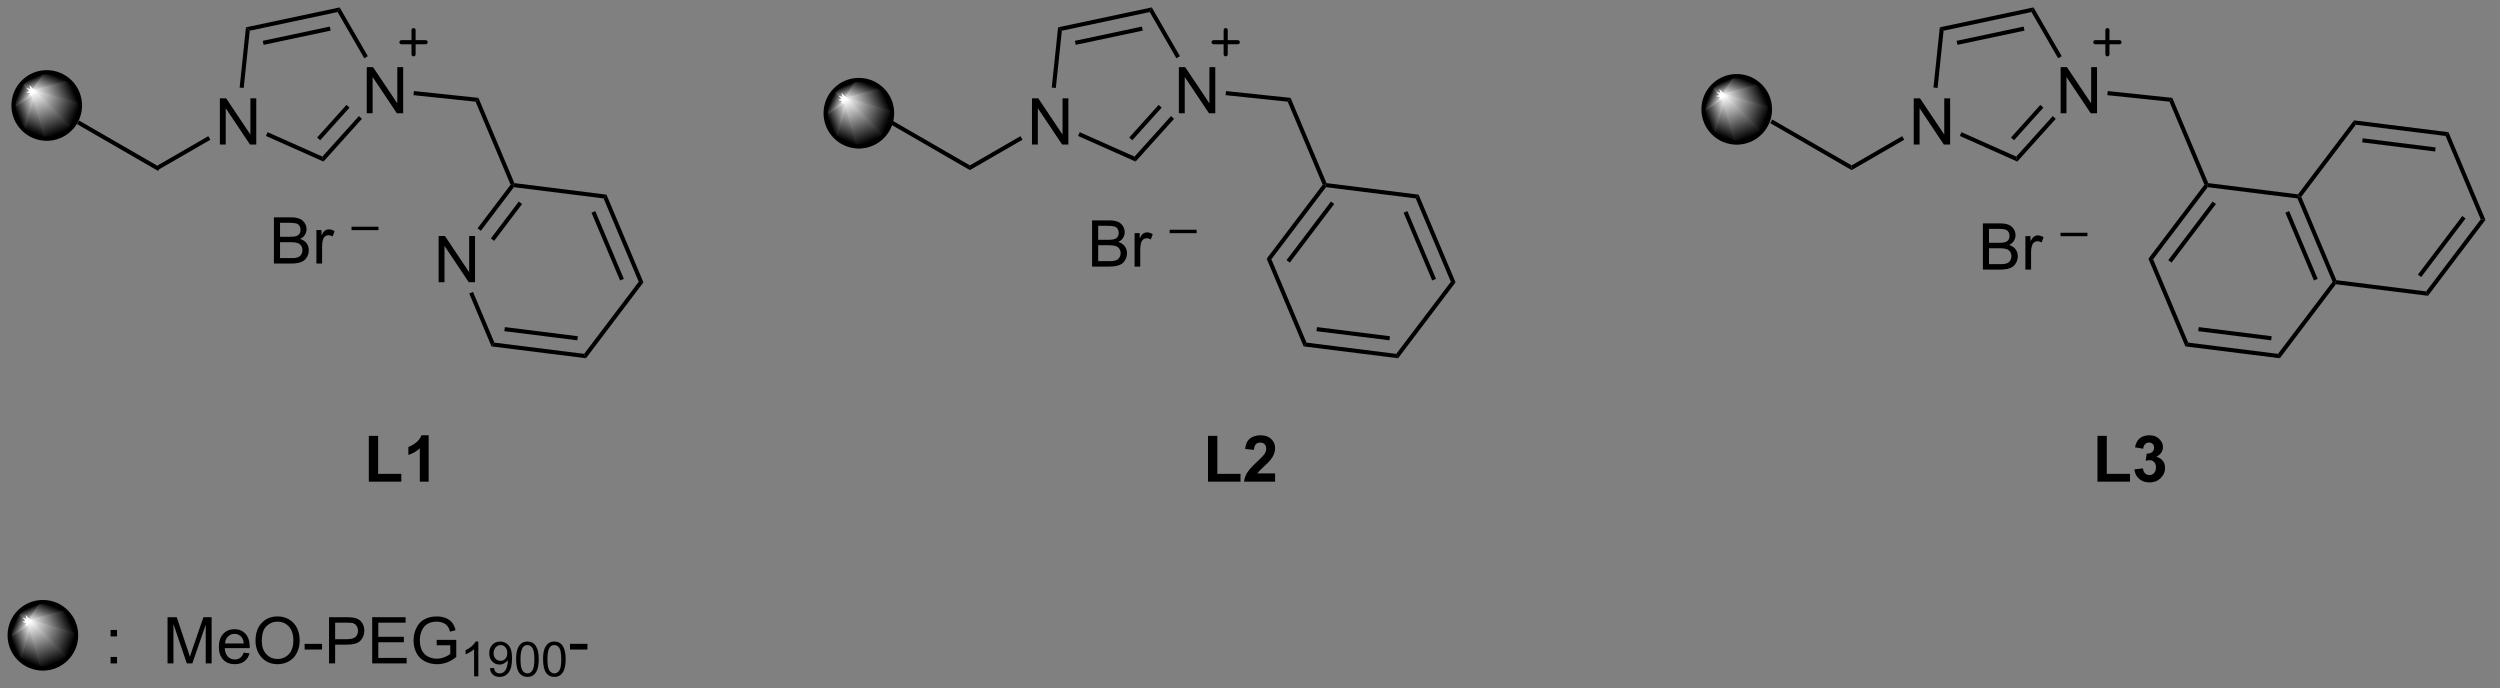 <?xml version="1.0" encoding="UTF-8"?>
<!DOCTYPE svg PUBLIC '-//W3C//DTD SVG 1.0//EN'
          'http://www.w3.org/TR/2001/REC-SVG-20010904/DTD/svg10.dtd'>
<svg stroke-dasharray="none" shape-rendering="auto" xmlns="http://www.w3.org/2000/svg" font-family="'Dialog'" text-rendering="auto" width="425" fill-opacity="1" color-interpolation="auto" color-rendering="auto" preserveAspectRatio="xMidYMid meet" font-size="12px" viewBox="0 0 425 117" fill="black" xmlns:xlink="http://www.w3.org/1999/xlink" stroke="black" image-rendering="auto" stroke-miterlimit="10" stroke-linecap="square" stroke-linejoin="miter" font-style="normal" stroke-width="1" height="117" stroke-dashoffset="0" font-weight="normal" stroke-opacity="1"
><rect x="0" y="0" width="425" height="117" fill="#808080" stroke="none"/><!--Generated by the Batik Graphics2D SVG Generator--><defs id="genericDefs"
  /><g
  ><defs id="defs1"
    ><linearGradient x1="110.368" x2="108.568" gradientUnits="userSpaceOnUse" y1="171.531" y2="175.877" id="gradient1" color-interpolation="sRGB" spreadMethod="pad"
      ><stop stop-color="white" offset="0%"
        /><stop stop-color="black" offset="100%"
      /></linearGradient
      ><linearGradient x1="110.368" x2="108.568" gradientUnits="userSpaceOnUse" y1="171.531" y2="175.877" id="gradient2" color-interpolation="sRGB" spreadMethod="pad"
      ><stop stop-color="white" offset="0%"
        /><stop stop-color="black" offset="100%"
      /></linearGradient
      ><linearGradient x1="110.368" x2="107.672" gradientUnits="userSpaceOnUse" y1="171.531" y2="172.648" id="gradient3" color-interpolation="sRGB" spreadMethod="pad"
      ><stop stop-color="white" offset="0%"
        /><stop stop-color="black" offset="100%"
      /></linearGradient
      ><linearGradient x1="110.368" x2="107.672" gradientUnits="userSpaceOnUse" y1="171.531" y2="172.648" id="gradient4" color-interpolation="sRGB" spreadMethod="pad"
      ><stop stop-color="white" offset="0%"
        /><stop stop-color="black" offset="100%"
      /></linearGradient
      ><linearGradient x1="110.368" x2="108.839" gradientUnits="userSpaceOnUse" y1="171.531" y2="170.898" id="gradient5" color-interpolation="sRGB" spreadMethod="pad"
      ><stop stop-color="white" offset="0%"
        /><stop stop-color="black" offset="100%"
      /></linearGradient
      ><linearGradient x1="110.368" x2="108.839" gradientUnits="userSpaceOnUse" y1="171.531" y2="170.898" id="gradient6" color-interpolation="sRGB" spreadMethod="pad"
      ><stop stop-color="white" offset="0%"
        /><stop stop-color="black" offset="100%"
      /></linearGradient
      ><linearGradient x1="110.368" x2="109.735" gradientUnits="userSpaceOnUse" y1="171.531" y2="170.002" id="gradient7" color-interpolation="sRGB" spreadMethod="pad"
      ><stop stop-color="white" offset="0%"
        /><stop stop-color="black" offset="100%"
      /></linearGradient
      ><linearGradient x1="110.368" x2="109.735" gradientUnits="userSpaceOnUse" y1="171.531" y2="170.002" id="gradient8" color-interpolation="sRGB" spreadMethod="pad"
      ><stop stop-color="white" offset="0%"
        /><stop stop-color="black" offset="100%"
      /></linearGradient
      ><linearGradient x1="110.368" x2="111.485" gradientUnits="userSpaceOnUse" y1="171.531" y2="168.835" id="gradient9" color-interpolation="sRGB" spreadMethod="pad"
      ><stop stop-color="white" offset="0%"
        /><stop stop-color="black" offset="100%"
      /></linearGradient
      ><linearGradient x1="110.368" x2="111.485" gradientUnits="userSpaceOnUse" y1="171.531" y2="168.835" id="gradient10" color-interpolation="sRGB" spreadMethod="pad"
      ><stop stop-color="white" offset="0%"
        /><stop stop-color="black" offset="100%"
      /></linearGradient
      ><linearGradient x1="110.368" x2="114.714" gradientUnits="userSpaceOnUse" y1="171.531" y2="169.731" id="gradient11" color-interpolation="sRGB" spreadMethod="pad"
      ><stop stop-color="white" offset="0%"
        /><stop stop-color="black" offset="100%"
      /></linearGradient
      ><linearGradient x1="110.368" x2="114.714" gradientUnits="userSpaceOnUse" y1="171.531" y2="169.731" id="gradient12" color-interpolation="sRGB" spreadMethod="pad"
      ><stop stop-color="white" offset="0%"
        /><stop stop-color="black" offset="100%"
      /></linearGradient
      ><linearGradient x1="110.368" x2="115.881" gradientUnits="userSpaceOnUse" y1="171.531" y2="173.815" id="gradient13" color-interpolation="sRGB" spreadMethod="pad"
      ><stop stop-color="white" offset="0%"
        /><stop stop-color="black" offset="100%"
      /></linearGradient
      ><linearGradient x1="110.368" x2="115.881" gradientUnits="userSpaceOnUse" y1="171.531" y2="173.815" id="gradient14" color-interpolation="sRGB" spreadMethod="pad"
      ><stop stop-color="white" offset="0%"
        /><stop stop-color="black" offset="100%"
      /></linearGradient
      ><linearGradient x1="110.368" x2="112.652" gradientUnits="userSpaceOnUse" y1="171.531" y2="177.044" id="gradient15" color-interpolation="sRGB" spreadMethod="pad"
      ><stop stop-color="white" offset="0%"
        /><stop stop-color="black" offset="100%"
      /></linearGradient
      ><linearGradient x1="110.368" x2="112.652" gradientUnits="userSpaceOnUse" y1="171.531" y2="177.044" id="gradient16" color-interpolation="sRGB" spreadMethod="pad"
      ><stop stop-color="white" offset="0%"
        /><stop stop-color="black" offset="100%"
      /></linearGradient
      ><linearGradient x1="211.069" x2="209.269" gradientUnits="userSpaceOnUse" y1="172.49" y2="176.836" id="gradient17" color-interpolation="sRGB" spreadMethod="pad"
      ><stop stop-color="white" offset="0%"
        /><stop stop-color="black" offset="100%"
      /></linearGradient
      ><linearGradient x1="211.069" x2="209.269" gradientUnits="userSpaceOnUse" y1="172.49" y2="176.836" id="gradient18" color-interpolation="sRGB" spreadMethod="pad"
      ><stop stop-color="white" offset="0%"
        /><stop stop-color="black" offset="100%"
      /></linearGradient
      ><linearGradient x1="211.069" x2="208.373" gradientUnits="userSpaceOnUse" y1="172.49" y2="173.607" id="gradient19" color-interpolation="sRGB" spreadMethod="pad"
      ><stop stop-color="white" offset="0%"
        /><stop stop-color="black" offset="100%"
      /></linearGradient
      ><linearGradient x1="211.069" x2="208.373" gradientUnits="userSpaceOnUse" y1="172.49" y2="173.607" id="gradient20" color-interpolation="sRGB" spreadMethod="pad"
      ><stop stop-color="white" offset="0%"
        /><stop stop-color="black" offset="100%"
      /></linearGradient
      ><linearGradient x1="211.069" x2="209.54" gradientUnits="userSpaceOnUse" y1="172.49" y2="171.857" id="gradient21" color-interpolation="sRGB" spreadMethod="pad"
      ><stop stop-color="white" offset="0%"
        /><stop stop-color="black" offset="100%"
      /></linearGradient
      ><linearGradient x1="211.069" x2="209.54" gradientUnits="userSpaceOnUse" y1="172.49" y2="171.857" id="gradient22" color-interpolation="sRGB" spreadMethod="pad"
      ><stop stop-color="white" offset="0%"
        /><stop stop-color="black" offset="100%"
      /></linearGradient
      ><linearGradient x1="211.069" x2="210.436" gradientUnits="userSpaceOnUse" y1="172.49" y2="170.961" id="gradient23" color-interpolation="sRGB" spreadMethod="pad"
      ><stop stop-color="white" offset="0%"
        /><stop stop-color="black" offset="100%"
      /></linearGradient
      ><linearGradient x1="211.069" x2="210.436" gradientUnits="userSpaceOnUse" y1="172.49" y2="170.961" id="gradient24" color-interpolation="sRGB" spreadMethod="pad"
      ><stop stop-color="white" offset="0%"
        /><stop stop-color="black" offset="100%"
      /></linearGradient
      ><linearGradient x1="211.069" x2="212.186" gradientUnits="userSpaceOnUse" y1="172.49" y2="169.794" id="gradient25" color-interpolation="sRGB" spreadMethod="pad"
      ><stop stop-color="white" offset="0%"
        /><stop stop-color="black" offset="100%"
      /></linearGradient
      ><linearGradient x1="211.069" x2="212.186" gradientUnits="userSpaceOnUse" y1="172.49" y2="169.794" id="gradient26" color-interpolation="sRGB" spreadMethod="pad"
      ><stop stop-color="white" offset="0%"
        /><stop stop-color="black" offset="100%"
      /></linearGradient
      ><linearGradient x1="211.069" x2="215.415" gradientUnits="userSpaceOnUse" y1="172.49" y2="170.69" id="gradient27" color-interpolation="sRGB" spreadMethod="pad"
      ><stop stop-color="white" offset="0%"
        /><stop stop-color="black" offset="100%"
      /></linearGradient
      ><linearGradient x1="211.069" x2="215.415" gradientUnits="userSpaceOnUse" y1="172.49" y2="170.69" id="gradient28" color-interpolation="sRGB" spreadMethod="pad"
      ><stop stop-color="white" offset="0%"
        /><stop stop-color="black" offset="100%"
      /></linearGradient
      ><linearGradient x1="211.069" x2="216.582" gradientUnits="userSpaceOnUse" y1="172.49" y2="174.774" id="gradient29" color-interpolation="sRGB" spreadMethod="pad"
      ><stop stop-color="white" offset="0%"
        /><stop stop-color="black" offset="100%"
      /></linearGradient
      ><linearGradient x1="211.069" x2="216.582" gradientUnits="userSpaceOnUse" y1="172.49" y2="174.774" id="gradient30" color-interpolation="sRGB" spreadMethod="pad"
      ><stop stop-color="white" offset="0%"
        /><stop stop-color="black" offset="100%"
      /></linearGradient
      ><linearGradient x1="211.069" x2="213.353" gradientUnits="userSpaceOnUse" y1="172.49" y2="178.003" id="gradient31" color-interpolation="sRGB" spreadMethod="pad"
      ><stop stop-color="white" offset="0%"
        /><stop stop-color="black" offset="100%"
      /></linearGradient
      ><linearGradient x1="211.069" x2="213.353" gradientUnits="userSpaceOnUse" y1="172.49" y2="178.003" id="gradient32" color-interpolation="sRGB" spreadMethod="pad"
      ><stop stop-color="white" offset="0%"
        /><stop stop-color="black" offset="100%"
      /></linearGradient
      ><linearGradient x1="319.922" x2="318.122" gradientUnits="userSpaceOnUse" y1="172.011" y2="176.357" id="gradient33" color-interpolation="sRGB" spreadMethod="pad"
      ><stop stop-color="white" offset="0%"
        /><stop stop-color="black" offset="100%"
      /></linearGradient
      ><linearGradient x1="319.922" x2="318.122" gradientUnits="userSpaceOnUse" y1="172.011" y2="176.357" id="gradient34" color-interpolation="sRGB" spreadMethod="pad"
      ><stop stop-color="white" offset="0%"
        /><stop stop-color="black" offset="100%"
      /></linearGradient
      ><linearGradient x1="319.922" x2="317.226" gradientUnits="userSpaceOnUse" y1="172.011" y2="173.128" id="gradient35" color-interpolation="sRGB" spreadMethod="pad"
      ><stop stop-color="white" offset="0%"
        /><stop stop-color="black" offset="100%"
      /></linearGradient
      ><linearGradient x1="319.922" x2="317.226" gradientUnits="userSpaceOnUse" y1="172.011" y2="173.128" id="gradient36" color-interpolation="sRGB" spreadMethod="pad"
      ><stop stop-color="white" offset="0%"
        /><stop stop-color="black" offset="100%"
      /></linearGradient
      ><linearGradient x1="319.922" x2="318.393" gradientUnits="userSpaceOnUse" y1="172.011" y2="171.377" id="gradient37" color-interpolation="sRGB" spreadMethod="pad"
      ><stop stop-color="white" offset="0%"
        /><stop stop-color="black" offset="100%"
      /></linearGradient
      ><linearGradient x1="319.922" x2="318.393" gradientUnits="userSpaceOnUse" y1="172.011" y2="171.377" id="gradient38" color-interpolation="sRGB" spreadMethod="pad"
      ><stop stop-color="white" offset="0%"
        /><stop stop-color="black" offset="100%"
      /></linearGradient
      ><linearGradient x1="319.922" x2="319.289" gradientUnits="userSpaceOnUse" y1="172.011" y2="170.482" id="gradient39" color-interpolation="sRGB" spreadMethod="pad"
      ><stop stop-color="white" offset="0%"
        /><stop stop-color="black" offset="100%"
      /></linearGradient
      ><linearGradient x1="319.922" x2="319.289" gradientUnits="userSpaceOnUse" y1="172.011" y2="170.482" id="gradient40" color-interpolation="sRGB" spreadMethod="pad"
      ><stop stop-color="white" offset="0%"
        /><stop stop-color="black" offset="100%"
      /></linearGradient
      ><linearGradient x1="319.922" x2="321.039" gradientUnits="userSpaceOnUse" y1="172.011" y2="169.315" id="gradient41" color-interpolation="sRGB" spreadMethod="pad"
      ><stop stop-color="white" offset="0%"
        /><stop stop-color="black" offset="100%"
      /></linearGradient
      ><linearGradient x1="319.922" x2="321.039" gradientUnits="userSpaceOnUse" y1="172.011" y2="169.315" id="gradient42" color-interpolation="sRGB" spreadMethod="pad"
      ><stop stop-color="white" offset="0%"
        /><stop stop-color="black" offset="100%"
      /></linearGradient
      ><linearGradient x1="319.922" x2="324.268" gradientUnits="userSpaceOnUse" y1="172.011" y2="170.211" id="gradient43" color-interpolation="sRGB" spreadMethod="pad"
      ><stop stop-color="white" offset="0%"
        /><stop stop-color="black" offset="100%"
      /></linearGradient
      ><linearGradient x1="319.922" x2="324.268" gradientUnits="userSpaceOnUse" y1="172.011" y2="170.211" id="gradient44" color-interpolation="sRGB" spreadMethod="pad"
      ><stop stop-color="white" offset="0%"
        /><stop stop-color="black" offset="100%"
      /></linearGradient
      ><linearGradient x1="319.922" x2="325.435" gradientUnits="userSpaceOnUse" y1="172.011" y2="174.294" id="gradient45" color-interpolation="sRGB" spreadMethod="pad"
      ><stop stop-color="white" offset="0%"
        /><stop stop-color="black" offset="100%"
      /></linearGradient
      ><linearGradient x1="319.922" x2="325.435" gradientUnits="userSpaceOnUse" y1="172.011" y2="174.294" id="gradient46" color-interpolation="sRGB" spreadMethod="pad"
      ><stop stop-color="white" offset="0%"
        /><stop stop-color="black" offset="100%"
      /></linearGradient
      ><linearGradient x1="319.922" x2="322.205" gradientUnits="userSpaceOnUse" y1="172.011" y2="177.523" id="gradient47" color-interpolation="sRGB" spreadMethod="pad"
      ><stop stop-color="white" offset="0%"
        /><stop stop-color="black" offset="100%"
      /></linearGradient
      ><linearGradient x1="319.922" x2="322.205" gradientUnits="userSpaceOnUse" y1="172.011" y2="177.523" id="gradient48" color-interpolation="sRGB" spreadMethod="pad"
      ><stop stop-color="white" offset="0%"
        /><stop stop-color="black" offset="100%"
      /></linearGradient
      ><linearGradient x1="109.889" x2="108.089" gradientUnits="userSpaceOnUse" y1="237.227" y2="241.572" id="gradient49" color-interpolation="sRGB" spreadMethod="pad"
      ><stop stop-color="white" offset="0%"
        /><stop stop-color="black" offset="100%"
      /></linearGradient
      ><linearGradient x1="109.889" x2="108.089" gradientUnits="userSpaceOnUse" y1="237.227" y2="241.572" id="gradient50" color-interpolation="sRGB" spreadMethod="pad"
      ><stop stop-color="white" offset="0%"
        /><stop stop-color="black" offset="100%"
      /></linearGradient
      ><linearGradient x1="109.889" x2="107.193" gradientUnits="userSpaceOnUse" y1="237.227" y2="238.343" id="gradient51" color-interpolation="sRGB" spreadMethod="pad"
      ><stop stop-color="white" offset="0%"
        /><stop stop-color="black" offset="100%"
      /></linearGradient
      ><linearGradient x1="109.889" x2="107.193" gradientUnits="userSpaceOnUse" y1="237.227" y2="238.343" id="gradient52" color-interpolation="sRGB" spreadMethod="pad"
      ><stop stop-color="white" offset="0%"
        /><stop stop-color="black" offset="100%"
      /></linearGradient
      ><linearGradient x1="109.889" x2="108.36" gradientUnits="userSpaceOnUse" y1="237.227" y2="236.593" id="gradient53" color-interpolation="sRGB" spreadMethod="pad"
      ><stop stop-color="white" offset="0%"
        /><stop stop-color="black" offset="100%"
      /></linearGradient
      ><linearGradient x1="109.889" x2="108.36" gradientUnits="userSpaceOnUse" y1="237.227" y2="236.593" id="gradient54" color-interpolation="sRGB" spreadMethod="pad"
      ><stop stop-color="white" offset="0%"
        /><stop stop-color="black" offset="100%"
      /></linearGradient
      ><linearGradient x1="109.889" x2="109.255" gradientUnits="userSpaceOnUse" y1="237.227" y2="235.697" id="gradient55" color-interpolation="sRGB" spreadMethod="pad"
      ><stop stop-color="white" offset="0%"
        /><stop stop-color="black" offset="100%"
      /></linearGradient
      ><linearGradient x1="109.889" x2="109.255" gradientUnits="userSpaceOnUse" y1="237.227" y2="235.697" id="gradient56" color-interpolation="sRGB" spreadMethod="pad"
      ><stop stop-color="white" offset="0%"
        /><stop stop-color="black" offset="100%"
      /></linearGradient
      ><linearGradient x1="109.889" x2="111.006" gradientUnits="userSpaceOnUse" y1="237.227" y2="234.531" id="gradient57" color-interpolation="sRGB" spreadMethod="pad"
      ><stop stop-color="white" offset="0%"
        /><stop stop-color="black" offset="100%"
      /></linearGradient
      ><linearGradient x1="109.889" x2="111.006" gradientUnits="userSpaceOnUse" y1="237.227" y2="234.531" id="gradient58" color-interpolation="sRGB" spreadMethod="pad"
      ><stop stop-color="white" offset="0%"
        /><stop stop-color="black" offset="100%"
      /></linearGradient
      ><linearGradient x1="109.889" x2="114.235" gradientUnits="userSpaceOnUse" y1="237.227" y2="235.426" id="gradient59" color-interpolation="sRGB" spreadMethod="pad"
      ><stop stop-color="white" offset="0%"
        /><stop stop-color="black" offset="100%"
      /></linearGradient
      ><linearGradient x1="109.889" x2="114.235" gradientUnits="userSpaceOnUse" y1="237.227" y2="235.426" id="gradient60" color-interpolation="sRGB" spreadMethod="pad"
      ><stop stop-color="white" offset="0%"
        /><stop stop-color="black" offset="100%"
      /></linearGradient
      ><linearGradient x1="109.889" x2="115.401" gradientUnits="userSpaceOnUse" y1="237.227" y2="239.51" id="gradient61" color-interpolation="sRGB" spreadMethod="pad"
      ><stop stop-color="white" offset="0%"
        /><stop stop-color="black" offset="100%"
      /></linearGradient
      ><linearGradient x1="109.889" x2="115.401" gradientUnits="userSpaceOnUse" y1="237.227" y2="239.51" id="gradient62" color-interpolation="sRGB" spreadMethod="pad"
      ><stop stop-color="white" offset="0%"
        /><stop stop-color="black" offset="100%"
      /></linearGradient
      ><linearGradient x1="109.889" x2="112.172" gradientUnits="userSpaceOnUse" y1="237.227" y2="242.739" id="gradient63" color-interpolation="sRGB" spreadMethod="pad"
      ><stop stop-color="white" offset="0%"
        /><stop stop-color="black" offset="100%"
      /></linearGradient
      ><linearGradient x1="109.889" x2="112.172" gradientUnits="userSpaceOnUse" y1="237.227" y2="242.739" id="gradient64" color-interpolation="sRGB" spreadMethod="pad"
      ><stop stop-color="white" offset="0%"
        /><stop stop-color="black" offset="100%"
      /></linearGradient
      ><clipPath clipPathUnits="userSpaceOnUse" id="clipPath1"
      ><path d="M0.633 0.633 L318.671 0.633 L318.671 88.025 L0.633 88.025 L0.633 0.633 Z"
      /></clipPath
      ><clipPath clipPathUnits="userSpaceOnUse" id="clipPath2"
      ><path d="M106.186 160.048 L106.186 245.01 L415.382 245.01 L415.382 160.048 Z"
      /></clipPath
      ><clipPath clipPathUnits="userSpaceOnUse" id="clipPath3"
      ><path d="M112.018 169.056 C109.74 169.056 107.893 170.903 107.893 173.181 C107.893 175.459 109.74 177.306 112.018 177.306 C114.296 177.306 116.143 175.459 116.143 173.181 C116.143 170.903 114.296 169.056 112.018 169.056 Z"
      /></clipPath
      ><clipPath clipPathUnits="userSpaceOnUse" id="clipPath4"
      ><path d="M212.719 170.015 C210.441 170.015 208.594 171.862 208.594 174.14 C208.594 176.418 210.441 178.265 212.719 178.265 C214.997 178.265 216.844 176.418 216.844 174.14 C216.844 171.862 214.997 170.015 212.719 170.015 Z"
      /></clipPath
      ><clipPath clipPathUnits="userSpaceOnUse" id="clipPath5"
      ><path d="M321.572 169.536 C319.294 169.536 317.447 171.383 317.447 173.661 C317.447 175.939 319.294 177.786 321.572 177.786 C323.85 177.786 325.697 175.939 325.697 173.661 C325.697 171.383 323.85 169.536 321.572 169.536 Z"
      /></clipPath
      ><clipPath clipPathUnits="userSpaceOnUse" id="clipPath6"
      ><path d="M111.539 234.751 C109.261 234.751 107.414 236.598 107.414 238.877 C107.414 241.155 109.261 243.002 111.539 243.002 C113.817 243.002 115.664 241.155 115.664 238.877 C115.664 236.598 113.817 234.751 111.539 234.751 Z"
      /></clipPath
    ></defs
    ><g transform="scale(1.333,1.333) translate(-0.633,-0.633) matrix(1.029,0,0,1.029,-108.591,-163.992)"
    ><path d="M115.69 175.367 L115.945 174.925 L125.784 180.606 L125.784 181.195 Z" stroke="none" clip-path="url(#clipPath2)"
    /></g
    ><g transform="matrix(1.371,0,0,1.371,-145.631,-219.5)"
    ><path d="M133.486 178.021 L133.486 172.295 L134.264 172.295 L137.272 176.789 L137.272 172.295 L137.999 172.295 L137.999 178.021 L137.22 178.021 L134.212 173.521 L134.212 178.021 L133.486 178.021 Z" stroke="none" clip-path="url(#clipPath2)"
    /></g
    ><g transform="matrix(1.371,0,0,1.371,-145.631,-219.5)"
    ><path d="M125.784 181.195 L125.784 180.606 L132.054 176.986 L132.309 177.428 Z" stroke="none" clip-path="url(#clipPath2)"
    /></g
    ><g transform="matrix(1.371,0,0,1.371,-145.631,-219.5)"
    ><path d="M151.7 174.15 L151.7 168.423 L152.479 168.423 L155.487 172.918 L155.487 168.423 L156.213 168.423 L156.213 174.15 L155.434 174.15 L152.427 169.65 L152.427 174.15 L151.7 174.15 Z" stroke="none" clip-path="url(#clipPath2)"
    /></g
    ><g transform="matrix(1.371,0,0,1.371,-145.631,-219.5)"
    ><path d="M139.201 176.962 L139.409 176.495 L146.199 179.519 L146.331 180.136 Z" stroke="none" clip-path="url(#clipPath2)"
    /></g
    ><g transform="matrix(1.371,0,0,1.371,-145.631,-219.5)"
    ><path d="M146.331 180.136 L146.199 179.519 L150.723 174.495 L151.102 174.837 ZM145.922 177.493 L149.562 173.45 L149.183 173.109 L145.543 177.152 Z" stroke="none" clip-path="url(#clipPath2)"
    /></g
    ><g transform="matrix(1.371,0,0,1.371,-145.631,-219.5)"
    ><path d="M151.833 167.071 L151.392 167.326 L148.083 161.596 L148.34 161.02 Z" stroke="none" clip-path="url(#clipPath2)"
    /></g
    ><g transform="matrix(1.371,0,0,1.371,-145.631,-219.5)"
    ><path d="M148.34 161.02 L148.083 161.596 L137.189 163.912 L136.72 163.49 ZM147.117 163.398 L138.804 165.164 L138.91 165.663 L147.223 163.897 Z" stroke="none" clip-path="url(#clipPath2)"
    /></g
    ><g transform="matrix(1.371,0,0,1.371,-145.631,-219.5)"
    ><path d="M136.72 163.49 L137.189 163.912 L136.442 171.01 L135.935 170.956 Z" stroke="none" clip-path="url(#clipPath2)"
    /></g
    ><g transform="matrix(1.371,0,0,1.371,-145.631,-219.5)"
    ><path d="M157.493 171.902 L157.546 171.394 L165.548 172.236 L165.195 172.711 Z" stroke="none" clip-path="url(#clipPath2)"
    /></g
    ><g transform="matrix(1.371,0,0,1.371,-145.631,-219.5)"
    ><path d="M165.195 172.711 L165.548 172.236 L170.004 182.807 L169.826 183.042 L169.534 183.005 Z" stroke="none" clip-path="url(#clipPath2)"
    /></g
    ><g stroke-width="0.51" transform="matrix(1.371,0,0,1.371,-145.631,-219.5)" stroke-linejoin="round" stroke-linecap="round"
    ><path fill="none" d="M156.002 165.336 L159.002 165.336 M157.502 163.836 L157.502 166.836" clip-path="url(#clipPath2)"
    /></g
    ><g transform="matrix(1.371,0,0,1.371,-145.631,-219.5)"
    ><path d="M140.187 192.781 L140.187 187.054 L142.335 187.054 Q142.991 187.054 143.387 187.229 Q143.786 187.401 144.01 187.763 Q144.234 188.125 144.234 188.518 Q144.234 188.885 144.033 189.211 Q143.835 189.534 143.434 189.734 Q143.952 189.885 144.231 190.252 Q144.512 190.62 144.512 191.12 Q144.512 191.523 144.34 191.87 Q144.171 192.213 143.921 192.401 Q143.671 192.588 143.293 192.685 Q142.918 192.781 142.372 192.781 L140.187 192.781 ZM140.945 189.461 L142.184 189.461 Q142.687 189.461 142.905 189.393 Q143.195 189.307 143.34 189.109 Q143.489 188.909 143.489 188.609 Q143.489 188.323 143.351 188.107 Q143.215 187.891 142.96 187.81 Q142.708 187.729 142.09 187.729 L140.945 187.729 L140.945 189.461 ZM140.945 192.104 L142.372 192.104 Q142.739 192.104 142.887 192.078 Q143.148 192.031 143.322 191.922 Q143.499 191.812 143.611 191.604 Q143.726 191.393 143.726 191.12 Q143.726 190.799 143.562 190.565 Q143.398 190.328 143.106 190.232 Q142.817 190.135 142.27 190.135 L140.945 190.135 L140.945 192.104 ZM145.458 192.781 L145.458 188.633 L146.09 188.633 L146.09 189.26 Q146.333 188.82 146.536 188.679 Q146.741 188.539 146.989 188.539 Q147.343 188.539 147.71 188.766 L147.468 189.417 Q147.21 189.266 146.952 189.266 Q146.723 189.266 146.538 189.404 Q146.356 189.542 146.278 189.789 Q146.161 190.164 146.161 190.609 L146.161 192.781 L145.458 192.781 Z" stroke="none" clip-path="url(#clipPath2)"
    /></g
    ><g transform="matrix(1.371,0,0,1.371,-145.631,-219.5)"
    ><path d="M149.812 188.639 L149.812 188.214 L153.15 188.214 L153.15 188.639 L149.812 188.639 Z" stroke="none" clip-path="url(#clipPath2)"
    /></g
    ><g transform="matrix(1.371,0,0,1.371,-145.631,-219.5)"
    ><path d="M160.612 195.09 L160.612 189.364 L161.391 189.364 L164.398 193.859 L164.398 189.364 L165.125 189.364 L165.125 195.09 L164.346 195.09 L161.338 190.59 L161.338 195.09 L160.612 195.09 Z" stroke="none" clip-path="url(#clipPath2)"
    /></g
    ><g transform="matrix(1.371,0,0,1.371,-145.631,-219.5)"
    ><path d="M169.534 183.005 L169.826 183.042 L169.941 183.313 L165.845 188.72 L165.438 188.412 ZM170.552 185.092 L167.089 189.663 L167.496 189.971 L170.959 185.4 Z" stroke="none" clip-path="url(#clipPath2)"
    /></g
    ><g transform="matrix(1.371,0,0,1.371,-145.631,-219.5)"
    ><path d="M164.404 196.494 L164.874 196.295 L167.526 202.586 L167.17 203.055 Z" stroke="none" clip-path="url(#clipPath2)"
    /></g
    ><g transform="matrix(1.371,0,0,1.371,-145.631,-219.5)"
    ><path d="M167.17 203.055 L167.526 202.586 L178.653 203.98 L178.882 204.523 ZM168.761 201.167 L177.806 202.3 L177.87 201.794 L168.824 200.661 Z" stroke="none" clip-path="url(#clipPath2)"
    /></g
    ><g transform="matrix(1.371,0,0,1.371,-145.631,-219.5)"
    ><path d="M178.882 204.523 L178.653 203.98 L185.424 195.041 L186.008 195.114 Z" stroke="none" clip-path="url(#clipPath2)"
    /></g
    ><g transform="matrix(1.371,0,0,1.371,-145.631,-219.5)"
    ><path d="M186.008 195.114 L185.424 195.041 L181.068 184.707 L181.424 184.238 ZM183.578 194.681 L180.036 186.28 L179.566 186.478 L183.108 194.879 Z" stroke="none" clip-path="url(#clipPath2)"
    /></g
    ><g transform="matrix(1.371,0,0,1.371,-145.631,-219.5)"
    ><path d="M181.424 184.238 L181.068 184.707 L169.941 183.313 L169.826 183.042 L170.004 182.807 Z" stroke="none" clip-path="url(#clipPath2)"
    /></g
    ><g transform="matrix(1.371,0,0,1.371,-145.631,-219.5)"
    ><path d="M112.018 177.306 C109.74 177.306 107.893 175.459 107.893 173.181 C107.893 170.903 109.74 169.056 112.018 169.056 C114.296 169.056 116.143 170.903 116.143 173.181 C116.143 175.459 114.296 177.306 112.018 177.306" stroke="none" clip-path="url(#clipPath3)"
    /></g
    ><g fill="url(#gradient1)" transform="matrix(1.371,0,0,1.371,-145.631,-219.5)" stroke="url(#gradient1)"
    ><path d="M110.368 171.531 L112.018 177.306 L109.102 176.098 Z" stroke="none" clip-path="url(#clipPath3)"
    /></g
    ><g fill="url(#gradient2)" stroke-width="0.51" transform="matrix(1.371,0,0,1.371,-145.631,-219.5)" stroke="url(#gradient2)"
    ><path fill="none" d="M110.368 171.531 L112.018 177.306 L109.102 176.098 Z" clip-path="url(#clipPath3)"
    /></g
    ><g fill="url(#gradient3)" transform="matrix(1.371,0,0,1.371,-145.631,-219.5)" stroke="url(#gradient3)"
    ><path d="M110.368 171.531 L109.102 176.098 L107.893 173.181 Z" stroke="none" clip-path="url(#clipPath3)"
    /></g
    ><g fill="url(#gradient4)" stroke-width="0.51" transform="matrix(1.371,0,0,1.371,-145.631,-219.5)" stroke="url(#gradient4)"
    ><path fill="none" d="M110.368 171.531 L109.102 176.098 L107.893 173.181 Z" clip-path="url(#clipPath3)"
    /></g
    ><g fill="url(#gradient5)" transform="matrix(1.371,0,0,1.371,-145.631,-219.5)" stroke="url(#gradient5)"
    ><path d="M110.368 171.531 L107.893 173.181 L109.102 170.264 Z" stroke="none" clip-path="url(#clipPath3)"
    /></g
    ><g fill="url(#gradient6)" stroke-width="0.51" transform="matrix(1.371,0,0,1.371,-145.631,-219.5)" stroke="url(#gradient6)"
    ><path fill="none" d="M110.368 171.531 L107.893 173.181 L109.102 170.264 Z" clip-path="url(#clipPath3)"
    /></g
    ><g fill="url(#gradient7)" transform="matrix(1.371,0,0,1.371,-145.631,-219.5)" stroke="url(#gradient7)"
    ><path d="M110.368 171.531 L109.102 170.264 L112.018 169.056 Z" stroke="none" clip-path="url(#clipPath3)"
    /></g
    ><g fill="url(#gradient8)" stroke-width="0.51" transform="matrix(1.371,0,0,1.371,-145.631,-219.5)" stroke="url(#gradient8)"
    ><path fill="none" d="M110.368 171.531 L109.102 170.264 L112.018 169.056 Z" clip-path="url(#clipPath3)"
    /></g
    ><g fill="url(#gradient9)" transform="matrix(1.371,0,0,1.371,-145.631,-219.5)" stroke="url(#gradient9)"
    ><path d="M110.368 171.531 L112.018 169.056 L114.935 170.264 Z" stroke="none" clip-path="url(#clipPath3)"
    /></g
    ><g fill="url(#gradient10)" stroke-width="0.51" transform="matrix(1.371,0,0,1.371,-145.631,-219.5)" stroke="url(#gradient10)"
    ><path fill="none" d="M110.368 171.531 L112.018 169.056 L114.935 170.264 Z" clip-path="url(#clipPath3)"
    /></g
    ><g fill="url(#gradient11)" transform="matrix(1.371,0,0,1.371,-145.631,-219.5)" stroke="url(#gradient11)"
    ><path d="M110.368 171.531 L114.935 170.264 L116.143 173.181 Z" stroke="none" clip-path="url(#clipPath3)"
    /></g
    ><g fill="url(#gradient12)" stroke-width="0.51" transform="matrix(1.371,0,0,1.371,-145.631,-219.5)" stroke="url(#gradient12)"
    ><path fill="none" d="M110.368 171.531 L114.935 170.264 L116.143 173.181 Z" clip-path="url(#clipPath3)"
    /></g
    ><g fill="url(#gradient13)" transform="matrix(1.371,0,0,1.371,-145.631,-219.5)" stroke="url(#gradient13)"
    ><path d="M110.368 171.531 L116.143 173.181 L114.935 176.098 Z" stroke="none" clip-path="url(#clipPath3)"
    /></g
    ><g fill="url(#gradient14)" stroke-width="0.51" transform="matrix(1.371,0,0,1.371,-145.631,-219.5)" stroke="url(#gradient14)"
    ><path fill="none" d="M110.368 171.531 L116.143 173.181 L114.935 176.098 Z" clip-path="url(#clipPath3)"
    /></g
    ><g fill="url(#gradient15)" transform="matrix(1.371,0,0,1.371,-145.631,-219.5)" stroke="url(#gradient15)"
    ><path d="M110.368 171.531 L114.935 176.098 L112.018 177.306 Z" stroke="none" clip-path="url(#clipPath3)"
    /></g
    ><g fill="url(#gradient16)" stroke-width="0.51" transform="matrix(1.371,0,0,1.371,-145.631,-219.5)" stroke="url(#gradient16)"
    ><path fill="none" d="M110.368 171.531 L114.935 176.098 L112.018 177.306 Z" clip-path="url(#clipPath3)"
    /></g
    ><g stroke-width="0.51" transform="matrix(1.371,0,0,1.371,-145.631,-219.5)"
    ><path fill="none" d="M112.018 177.306 C109.74 177.306 107.893 175.459 107.893 173.181 C107.893 170.903 109.74 169.056 112.018 169.056 C114.296 169.056 116.143 170.903 116.143 173.181 C116.143 175.459 114.296 177.306 112.018 177.306" clip-path="url(#clipPath2)"
    /></g
    ><g transform="matrix(1.371,0,0,1.371,-145.631,-219.5)"
    ><path d="M216.391 175.367 L216.646 174.925 L226.485 180.606 L226.485 181.195 Z" stroke="none" clip-path="url(#clipPath2)"
    /></g
    ><g transform="matrix(1.371,0,0,1.371,-145.631,-219.5)"
    ><path d="M234.186 178.021 L234.186 172.295 L234.965 172.295 L237.973 176.789 L237.973 172.295 L238.699 172.295 L238.699 178.021 L237.921 178.021 L234.913 173.521 L234.913 178.021 L234.186 178.021 Z" stroke="none" clip-path="url(#clipPath2)"
    /></g
    ><g transform="matrix(1.371,0,0,1.371,-145.631,-219.5)"
    ><path d="M226.485 181.195 L226.485 180.606 L232.755 176.986 L233.01 177.428 Z" stroke="none" clip-path="url(#clipPath2)"
    /></g
    ><g transform="matrix(1.371,0,0,1.371,-145.631,-219.5)"
    ><path d="M252.401 174.15 L252.401 168.423 L253.179 168.423 L256.187 172.918 L256.187 168.423 L256.914 168.423 L256.914 174.15 L256.135 174.15 L253.127 169.65 L253.127 174.15 L252.401 174.15 Z" stroke="none" clip-path="url(#clipPath2)"
    /></g
    ><g transform="matrix(1.371,0,0,1.371,-145.631,-219.5)"
    ><path d="M239.902 176.962 L240.11 176.495 L246.9 179.519 L247.031 180.136 Z" stroke="none" clip-path="url(#clipPath2)"
    /></g
    ><g transform="matrix(1.371,0,0,1.371,-145.631,-219.5)"
    ><path d="M247.031 180.136 L246.9 179.519 L251.423 174.495 L251.803 174.837 ZM246.623 177.493 L250.263 173.45 L249.884 173.109 L246.244 177.152 Z" stroke="none" clip-path="url(#clipPath2)"
    /></g
    ><g transform="matrix(1.371,0,0,1.371,-145.631,-219.5)"
    ><path d="M252.534 167.071 L252.092 167.326 L248.784 161.596 L249.04 161.02 Z" stroke="none" clip-path="url(#clipPath2)"
    /></g
    ><g transform="matrix(1.371,0,0,1.371,-145.631,-219.5)"
    ><path d="M249.04 161.02 L248.784 161.596 L237.889 163.912 L237.421 163.49 ZM247.818 163.398 L239.505 165.164 L239.611 165.663 L247.924 163.897 Z" stroke="none" clip-path="url(#clipPath2)"
    /></g
    ><g transform="matrix(1.371,0,0,1.371,-145.631,-219.5)"
    ><path d="M237.421 163.49 L237.889 163.912 L237.143 171.01 L236.636 170.956 Z" stroke="none" clip-path="url(#clipPath2)"
    /></g
    ><g transform="matrix(1.371,0,0,1.371,-145.631,-219.5)"
    ><path d="M258.194 171.902 L258.247 171.394 L266.249 172.236 L265.896 172.711 Z" stroke="none" clip-path="url(#clipPath2)"
    /></g
    ><g transform="matrix(1.371,0,0,1.371,-145.631,-219.5)"
    ><path d="M265.896 172.711 L266.249 172.236 L270.705 182.807 L270.527 183.042 L270.235 183.005 Z" stroke="none" clip-path="url(#clipPath2)"
    /></g
    ><g stroke-width="0.51" transform="matrix(1.371,0,0,1.371,-145.631,-219.5)" stroke-linejoin="round" stroke-linecap="round"
    ><path fill="none" d="M256.703 165.336 L259.703 165.336 M258.203 163.836 L258.203 166.836" clip-path="url(#clipPath2)"
    /></g
    ><g transform="matrix(1.371,0,0,1.371,-145.631,-219.5)"
    ><path d="M241.637 193.156 L241.637 187.429 L243.786 187.429 Q244.442 187.429 244.838 187.604 Q245.237 187.776 245.46 188.138 Q245.684 188.5 245.684 188.893 Q245.684 189.26 245.484 189.586 Q245.286 189.909 244.885 190.109 Q245.403 190.26 245.682 190.627 Q245.963 190.995 245.963 191.495 Q245.963 191.898 245.791 192.245 Q245.622 192.588 245.372 192.776 Q245.122 192.963 244.744 193.06 Q244.369 193.156 243.822 193.156 L241.637 193.156 ZM242.395 189.836 L243.635 189.836 Q244.137 189.836 244.356 189.768 Q244.645 189.682 244.791 189.484 Q244.94 189.284 244.94 188.984 Q244.94 188.698 244.802 188.482 Q244.666 188.266 244.411 188.185 Q244.158 188.104 243.541 188.104 L242.395 188.104 L242.395 189.836 ZM242.395 192.479 L243.822 192.479 Q244.19 192.479 244.338 192.453 Q244.599 192.406 244.773 192.297 Q244.95 192.187 245.062 191.979 Q245.177 191.768 245.177 191.495 Q245.177 191.174 245.012 190.94 Q244.849 190.703 244.557 190.607 Q244.268 190.51 243.721 190.51 L242.395 190.51 L242.395 192.479 ZM246.908 193.156 L246.908 189.008 L247.541 189.008 L247.541 189.635 Q247.783 189.195 247.987 189.054 Q248.192 188.914 248.44 188.914 Q248.794 188.914 249.161 189.141 L248.919 189.792 Q248.661 189.641 248.403 189.641 Q248.174 189.641 247.989 189.779 Q247.807 189.917 247.729 190.164 Q247.612 190.539 247.612 190.984 L247.612 193.156 L246.908 193.156 Z" stroke="none" clip-path="url(#clipPath2)"
    /></g
    ><g transform="matrix(1.371,0,0,1.371,-145.631,-219.5)"
    ><path d="M251.263 189.014 L251.263 188.589 L254.601 188.589 L254.601 189.014 L251.263 189.014 Z" stroke="none" clip-path="url(#clipPath2)"
    /></g
    ><g transform="matrix(1.371,0,0,1.371,-145.631,-219.5)"
    ><path d="M270.235 183.005 L270.527 183.042 L270.642 183.313 L263.871 192.252 L263.286 192.179 ZM271.253 185.092 L265.748 192.359 L266.155 192.667 L271.66 185.4 Z" stroke="none" clip-path="url(#clipPath2)"
    /></g
    ><g transform="matrix(1.371,0,0,1.371,-145.631,-219.5)"
    ><path d="M263.286 192.179 L263.871 192.252 L268.226 202.586 L267.871 203.055 Z" stroke="none" clip-path="url(#clipPath2)"
    /></g
    ><g transform="matrix(1.371,0,0,1.371,-145.631,-219.5)"
    ><path d="M267.871 203.055 L268.226 202.586 L279.354 203.98 L279.582 204.523 ZM269.461 201.167 L278.507 202.3 L278.571 201.794 L269.525 200.661 Z" stroke="none" clip-path="url(#clipPath2)"
    /></g
    ><g transform="matrix(1.371,0,0,1.371,-145.631,-219.5)"
    ><path d="M279.582 204.523 L279.354 203.98 L286.125 195.041 L286.709 195.114 Z" stroke="none" clip-path="url(#clipPath2)"
    /></g
    ><g transform="matrix(1.371,0,0,1.371,-145.631,-219.5)"
    ><path d="M286.709 195.114 L286.125 195.041 L281.769 184.707 L282.125 184.238 ZM284.279 194.681 L280.737 186.28 L280.267 186.478 L283.808 194.879 Z" stroke="none" clip-path="url(#clipPath2)"
    /></g
    ><g transform="matrix(1.371,0,0,1.371,-145.631,-219.5)"
    ><path d="M282.125 184.238 L281.769 184.707 L270.642 183.313 L270.527 183.042 L270.705 182.807 Z" stroke="none" clip-path="url(#clipPath2)"
    /></g
    ><g transform="matrix(1.371,0,0,1.371,-145.631,-219.5)"
    ><path d="M212.719 178.265 C210.441 178.265 208.594 176.418 208.594 174.14 C208.594 171.862 210.441 170.015 212.719 170.015 C214.997 170.015 216.844 171.862 216.844 174.14 C216.844 176.418 214.997 178.265 212.719 178.265" stroke="none" clip-path="url(#clipPath4)"
    /></g
    ><g fill="url(#gradient17)" transform="matrix(1.371,0,0,1.371,-145.631,-219.5)" stroke="url(#gradient17)"
    ><path d="M211.069 172.49 L212.719 178.265 L209.802 177.057 Z" stroke="none" clip-path="url(#clipPath4)"
    /></g
    ><g fill="url(#gradient18)" stroke-width="0.51" transform="matrix(1.371,0,0,1.371,-145.631,-219.5)" stroke="url(#gradient18)"
    ><path fill="none" d="M211.069 172.49 L212.719 178.265 L209.802 177.057 Z" clip-path="url(#clipPath4)"
    /></g
    ><g fill="url(#gradient19)" transform="matrix(1.371,0,0,1.371,-145.631,-219.5)" stroke="url(#gradient19)"
    ><path d="M211.069 172.49 L209.802 177.057 L208.594 174.14 Z" stroke="none" clip-path="url(#clipPath4)"
    /></g
    ><g fill="url(#gradient20)" stroke-width="0.51" transform="matrix(1.371,0,0,1.371,-145.631,-219.5)" stroke="url(#gradient20)"
    ><path fill="none" d="M211.069 172.49 L209.802 177.057 L208.594 174.14 Z" clip-path="url(#clipPath4)"
    /></g
    ><g fill="url(#gradient21)" transform="matrix(1.371,0,0,1.371,-145.631,-219.5)" stroke="url(#gradient21)"
    ><path d="M211.069 172.49 L208.594 174.14 L209.802 171.224 Z" stroke="none" clip-path="url(#clipPath4)"
    /></g
    ><g fill="url(#gradient22)" stroke-width="0.51" transform="matrix(1.371,0,0,1.371,-145.631,-219.5)" stroke="url(#gradient22)"
    ><path fill="none" d="M211.069 172.49 L208.594 174.14 L209.802 171.224 Z" clip-path="url(#clipPath4)"
    /></g
    ><g fill="url(#gradient23)" transform="matrix(1.371,0,0,1.371,-145.631,-219.5)" stroke="url(#gradient23)"
    ><path d="M211.069 172.49 L209.802 171.224 L212.719 170.015 Z" stroke="none" clip-path="url(#clipPath4)"
    /></g
    ><g fill="url(#gradient24)" stroke-width="0.51" transform="matrix(1.371,0,0,1.371,-145.631,-219.5)" stroke="url(#gradient24)"
    ><path fill="none" d="M211.069 172.49 L209.802 171.224 L212.719 170.015 Z" clip-path="url(#clipPath4)"
    /></g
    ><g fill="url(#gradient25)" transform="matrix(1.371,0,0,1.371,-145.631,-219.5)" stroke="url(#gradient25)"
    ><path d="M211.069 172.49 L212.719 170.015 L215.636 171.224 Z" stroke="none" clip-path="url(#clipPath4)"
    /></g
    ><g fill="url(#gradient26)" stroke-width="0.51" transform="matrix(1.371,0,0,1.371,-145.631,-219.5)" stroke="url(#gradient26)"
    ><path fill="none" d="M211.069 172.49 L212.719 170.015 L215.636 171.224 Z" clip-path="url(#clipPath4)"
    /></g
    ><g fill="url(#gradient27)" transform="matrix(1.371,0,0,1.371,-145.631,-219.5)" stroke="url(#gradient27)"
    ><path d="M211.069 172.49 L215.636 171.224 L216.844 174.14 Z" stroke="none" clip-path="url(#clipPath4)"
    /></g
    ><g fill="url(#gradient28)" stroke-width="0.51" transform="matrix(1.371,0,0,1.371,-145.631,-219.5)" stroke="url(#gradient28)"
    ><path fill="none" d="M211.069 172.49 L215.636 171.224 L216.844 174.14 Z" clip-path="url(#clipPath4)"
    /></g
    ><g fill="url(#gradient29)" transform="matrix(1.371,0,0,1.371,-145.631,-219.5)" stroke="url(#gradient29)"
    ><path d="M211.069 172.49 L216.844 174.14 L215.636 177.057 Z" stroke="none" clip-path="url(#clipPath4)"
    /></g
    ><g fill="url(#gradient30)" stroke-width="0.51" transform="matrix(1.371,0,0,1.371,-145.631,-219.5)" stroke="url(#gradient30)"
    ><path fill="none" d="M211.069 172.49 L216.844 174.14 L215.636 177.057 Z" clip-path="url(#clipPath4)"
    /></g
    ><g fill="url(#gradient31)" transform="matrix(1.371,0,0,1.371,-145.631,-219.5)" stroke="url(#gradient31)"
    ><path d="M211.069 172.49 L215.636 177.057 L212.719 178.265 Z" stroke="none" clip-path="url(#clipPath4)"
    /></g
    ><g fill="url(#gradient32)" stroke-width="0.51" transform="matrix(1.371,0,0,1.371,-145.631,-219.5)" stroke="url(#gradient32)"
    ><path fill="none" d="M211.069 172.49 L215.636 177.057 L212.719 178.265 Z" clip-path="url(#clipPath4)"
    /></g
    ><g stroke-width="0.51" transform="matrix(1.371,0,0,1.371,-145.631,-219.5)"
    ><path fill="none" d="M212.719 178.265 C210.441 178.265 208.594 176.418 208.594 174.14 C208.594 171.862 210.441 170.015 212.719 170.015 C214.997 170.015 216.844 171.862 216.844 174.14 C216.844 176.418 214.997 178.265 212.719 178.265" clip-path="url(#clipPath2)"
    /></g
    ><g transform="matrix(1.371,0,0,1.371,-145.631,-219.5)"
    ><path d="M325.723 175.367 L325.978 174.925 L335.817 180.606 L335.817 181.195 Z" stroke="none" clip-path="url(#clipPath2)"
    /></g
    ><g transform="matrix(1.371,0,0,1.371,-145.631,-219.5)"
    ><path d="M343.519 178.021 L343.519 172.295 L344.297 172.295 L347.305 176.789 L347.305 172.295 L348.032 172.295 L348.032 178.021 L347.253 178.021 L344.245 173.521 L344.245 178.021 L343.519 178.021 Z" stroke="none" clip-path="url(#clipPath2)"
    /></g
    ><g transform="matrix(1.371,0,0,1.371,-145.631,-219.5)"
    ><path d="M335.817 181.195 L335.817 180.606 L342.087 176.986 L342.342 177.428 Z" stroke="none" clip-path="url(#clipPath2)"
    /></g
    ><g transform="matrix(1.371,0,0,1.371,-145.631,-219.5)"
    ><path d="M361.733 174.15 L361.733 168.423 L362.512 168.423 L365.52 172.918 L365.52 168.423 L366.246 168.423 L366.246 174.15 L365.468 174.15 L362.46 169.65 L362.46 174.15 L361.733 174.15 Z" stroke="none" clip-path="url(#clipPath2)"
    /></g
    ><g transform="matrix(1.371,0,0,1.371,-145.631,-219.5)"
    ><path d="M349.235 176.962 L349.442 176.495 L356.233 179.519 L356.364 180.136 Z" stroke="none" clip-path="url(#clipPath2)"
    /></g
    ><g transform="matrix(1.371,0,0,1.371,-145.631,-219.5)"
    ><path d="M356.364 180.136 L356.233 179.519 L360.756 174.495 L361.135 174.837 ZM355.955 177.493 L359.596 173.45 L359.216 173.109 L355.576 177.152 Z" stroke="none" clip-path="url(#clipPath2)"
    /></g
    ><g transform="matrix(1.371,0,0,1.371,-145.631,-219.5)"
    ><path d="M361.867 167.071 L361.425 167.326 L358.116 161.596 L358.373 161.02 Z" stroke="none" clip-path="url(#clipPath2)"
    /></g
    ><g transform="matrix(1.371,0,0,1.371,-145.631,-219.5)"
    ><path d="M358.373 161.02 L358.116 161.596 L347.222 163.912 L346.753 163.49 ZM357.15 163.398 L348.837 165.164 L348.943 165.663 L357.256 163.897 Z" stroke="none" clip-path="url(#clipPath2)"
    /></g
    ><g transform="matrix(1.371,0,0,1.371,-145.631,-219.5)"
    ><path d="M346.753 163.49 L347.222 163.912 L346.476 171.01 L345.968 170.956 Z" stroke="none" clip-path="url(#clipPath2)"
    /></g
    ><g transform="matrix(1.371,0,0,1.371,-145.631,-219.5)"
    ><path d="M367.526 171.902 L367.579 171.394 L375.581 172.236 L375.228 172.711 Z" stroke="none" clip-path="url(#clipPath2)"
    /></g
    ><g transform="matrix(1.371,0,0,1.371,-145.631,-219.5)"
    ><path d="M375.228 172.711 L375.581 172.236 L380.037 182.807 L379.86 183.042 L379.567 183.005 Z" stroke="none" clip-path="url(#clipPath2)"
    /></g
    ><g stroke-width="0.51" transform="matrix(1.371,0,0,1.371,-145.631,-219.5)" stroke-linejoin="round" stroke-linecap="round"
    ><path fill="none" d="M366.035 165.336 L369.035 165.336 M367.535 163.836 L367.535 166.836" clip-path="url(#clipPath2)"
    /></g
    ><g transform="matrix(1.371,0,0,1.371,-145.631,-219.5)"
    ><path d="M352.095 193.531 L352.095 187.804 L354.243 187.804 Q354.899 187.804 355.295 187.979 Q355.694 188.151 355.918 188.513 Q356.142 188.875 356.142 189.268 Q356.142 189.635 355.941 189.961 Q355.743 190.284 355.342 190.484 Q355.861 190.635 356.139 191.002 Q356.42 191.37 356.42 191.87 Q356.42 192.273 356.248 192.62 Q356.079 192.963 355.829 193.151 Q355.579 193.338 355.202 193.435 Q354.827 193.531 354.28 193.531 L352.095 193.531 ZM352.853 190.211 L354.092 190.211 Q354.595 190.211 354.814 190.143 Q355.103 190.057 355.248 189.859 Q355.397 189.659 355.397 189.359 Q355.397 189.073 355.259 188.857 Q355.123 188.641 354.868 188.56 Q354.616 188.479 353.998 188.479 L352.853 188.479 L352.853 190.211 ZM352.853 192.854 L354.28 192.854 Q354.647 192.854 354.795 192.828 Q355.056 192.781 355.23 192.672 Q355.407 192.562 355.519 192.354 Q355.634 192.143 355.634 191.87 Q355.634 191.549 355.47 191.315 Q355.306 191.078 355.014 190.982 Q354.725 190.885 354.178 190.885 L352.853 190.885 L352.853 192.854 ZM357.366 193.531 L357.366 189.383 L357.998 189.383 L357.998 190.01 Q358.241 189.57 358.444 189.429 Q358.649 189.289 358.897 189.289 Q359.251 189.289 359.618 189.516 L359.376 190.167 Q359.118 190.016 358.861 190.016 Q358.631 190.016 358.446 190.154 Q358.264 190.292 358.186 190.539 Q358.069 190.914 358.069 191.359 L358.069 193.531 L357.366 193.531 Z" stroke="none" clip-path="url(#clipPath2)"
    /></g
    ><g transform="matrix(1.371,0,0,1.371,-145.631,-219.5)"
    ><path d="M361.72 189.389 L361.72 188.964 L365.058 188.964 L365.058 189.389 L361.72 189.389 Z" stroke="none" clip-path="url(#clipPath2)"
    /></g
    ><g transform="matrix(1.371,0,0,1.371,-145.631,-219.5)"
    ><path d="M379.567 183.005 L379.86 183.042 L379.974 183.313 L373.203 192.252 L372.618 192.179 ZM380.585 185.092 L375.081 192.359 L375.487 192.667 L380.992 185.4 Z" stroke="none" clip-path="url(#clipPath2)"
    /></g
    ><g transform="matrix(1.371,0,0,1.371,-145.631,-219.5)"
    ><path d="M372.618 192.179 L373.203 192.252 L377.559 202.586 L377.203 203.055 Z" stroke="none" clip-path="url(#clipPath2)"
    /></g
    ><g transform="matrix(1.371,0,0,1.371,-145.631,-219.5)"
    ><path d="M377.203 203.055 L377.559 202.586 L388.686 203.98 L388.915 204.523 ZM378.794 201.167 L387.839 202.3 L387.903 201.794 L378.857 200.661 Z" stroke="none" clip-path="url(#clipPath2)"
    /></g
    ><g transform="matrix(1.371,0,0,1.371,-145.631,-219.5)"
    ><path d="M388.915 204.523 L388.686 203.98 L395.457 195.041 L395.749 195.077 L395.864 195.349 Z" stroke="none" clip-path="url(#clipPath2)"
    /></g
    ><g transform="matrix(1.371,0,0,1.371,-145.631,-219.5)"
    ><path d="M395.927 194.843 L395.749 195.077 L395.457 195.041 L391.101 184.707 L391.279 184.473 L391.571 184.509 ZM393.611 194.681 L390.07 186.28 L389.599 186.478 L393.141 194.879 Z" stroke="none" clip-path="url(#clipPath2)"
    /></g
    ><g transform="matrix(1.371,0,0,1.371,-145.631,-219.5)"
    ><path d="M391.164 184.201 L391.279 184.473 L391.101 184.707 L379.974 183.313 L379.86 183.042 L380.037 182.807 Z" stroke="none" clip-path="url(#clipPath2)"
    /></g
    ><g transform="matrix(1.371,0,0,1.371,-145.631,-219.5)"
    ><path d="M321.572 177.786 C319.294 177.786 317.447 175.939 317.447 173.661 C317.447 171.383 319.294 169.536 321.572 169.536 C323.85 169.536 325.697 171.383 325.697 173.661 C325.697 175.939 323.85 177.786 321.572 177.786" stroke="none" clip-path="url(#clipPath5)"
    /></g
    ><g fill="url(#gradient33)" transform="matrix(1.371,0,0,1.371,-145.631,-219.5)" stroke="url(#gradient33)"
    ><path d="M319.922 172.011 L321.572 177.786 L318.655 176.578 Z" stroke="none" clip-path="url(#clipPath5)"
    /></g
    ><g fill="url(#gradient34)" stroke-width="0.51" transform="matrix(1.371,0,0,1.371,-145.631,-219.5)" stroke="url(#gradient34)"
    ><path fill="none" d="M319.922 172.011 L321.572 177.786 L318.655 176.578 Z" clip-path="url(#clipPath5)"
    /></g
    ><g fill="url(#gradient35)" transform="matrix(1.371,0,0,1.371,-145.631,-219.5)" stroke="url(#gradient35)"
    ><path d="M319.922 172.011 L318.655 176.578 L317.447 173.661 Z" stroke="none" clip-path="url(#clipPath5)"
    /></g
    ><g fill="url(#gradient36)" stroke-width="0.51" transform="matrix(1.371,0,0,1.371,-145.631,-219.5)" stroke="url(#gradient36)"
    ><path fill="none" d="M319.922 172.011 L318.655 176.578 L317.447 173.661 Z" clip-path="url(#clipPath5)"
    /></g
    ><g fill="url(#gradient37)" transform="matrix(1.371,0,0,1.371,-145.631,-219.5)" stroke="url(#gradient37)"
    ><path d="M319.922 172.011 L317.447 173.661 L318.655 170.744 Z" stroke="none" clip-path="url(#clipPath5)"
    /></g
    ><g fill="url(#gradient38)" stroke-width="0.51" transform="matrix(1.371,0,0,1.371,-145.631,-219.5)" stroke="url(#gradient38)"
    ><path fill="none" d="M319.922 172.011 L317.447 173.661 L318.655 170.744 Z" clip-path="url(#clipPath5)"
    /></g
    ><g fill="url(#gradient39)" transform="matrix(1.371,0,0,1.371,-145.631,-219.5)" stroke="url(#gradient39)"
    ><path d="M319.922 172.011 L318.655 170.744 L321.572 169.536 Z" stroke="none" clip-path="url(#clipPath5)"
    /></g
    ><g fill="url(#gradient40)" stroke-width="0.51" transform="matrix(1.371,0,0,1.371,-145.631,-219.5)" stroke="url(#gradient40)"
    ><path fill="none" d="M319.922 172.011 L318.655 170.744 L321.572 169.536 Z" clip-path="url(#clipPath5)"
    /></g
    ><g fill="url(#gradient41)" transform="matrix(1.371,0,0,1.371,-145.631,-219.5)" stroke="url(#gradient41)"
    ><path d="M319.922 172.011 L321.572 169.536 L324.489 170.744 Z" stroke="none" clip-path="url(#clipPath5)"
    /></g
    ><g fill="url(#gradient42)" stroke-width="0.51" transform="matrix(1.371,0,0,1.371,-145.631,-219.5)" stroke="url(#gradient42)"
    ><path fill="none" d="M319.922 172.011 L321.572 169.536 L324.489 170.744 Z" clip-path="url(#clipPath5)"
    /></g
    ><g fill="url(#gradient43)" transform="matrix(1.371,0,0,1.371,-145.631,-219.5)" stroke="url(#gradient43)"
    ><path d="M319.922 172.011 L324.489 170.744 L325.697 173.661 Z" stroke="none" clip-path="url(#clipPath5)"
    /></g
    ><g fill="url(#gradient44)" stroke-width="0.51" transform="matrix(1.371,0,0,1.371,-145.631,-219.5)" stroke="url(#gradient44)"
    ><path fill="none" d="M319.922 172.011 L324.489 170.744 L325.697 173.661 Z" clip-path="url(#clipPath5)"
    /></g
    ><g fill="url(#gradient45)" transform="matrix(1.371,0,0,1.371,-145.631,-219.5)" stroke="url(#gradient45)"
    ><path d="M319.922 172.011 L325.697 173.661 L324.489 176.578 Z" stroke="none" clip-path="url(#clipPath5)"
    /></g
    ><g fill="url(#gradient46)" stroke-width="0.51" transform="matrix(1.371,0,0,1.371,-145.631,-219.5)" stroke="url(#gradient46)"
    ><path fill="none" d="M319.922 172.011 L325.697 173.661 L324.489 176.578 Z" clip-path="url(#clipPath5)"
    /></g
    ><g fill="url(#gradient47)" transform="matrix(1.371,0,0,1.371,-145.631,-219.5)" stroke="url(#gradient47)"
    ><path d="M319.922 172.011 L324.489 176.578 L321.572 177.786 Z" stroke="none" clip-path="url(#clipPath5)"
    /></g
    ><g fill="url(#gradient48)" stroke-width="0.51" transform="matrix(1.371,0,0,1.371,-145.631,-219.5)" stroke="url(#gradient48)"
    ><path fill="none" d="M319.922 172.011 L324.489 176.578 L321.572 177.786 Z" clip-path="url(#clipPath5)"
    /></g
    ><g stroke-width="0.51" transform="matrix(1.371,0,0,1.371,-145.631,-219.5)"
    ><path fill="none" d="M321.572 177.786 C319.294 177.786 317.447 175.939 317.447 173.661 C317.447 171.383 319.294 169.536 321.572 169.536 C323.85 169.536 325.697 171.383 325.697 173.661 C325.697 175.939 323.85 177.786 321.572 177.786" clip-path="url(#clipPath2)"
    /></g
    ><g transform="matrix(1.371,0,0,1.371,-145.631,-219.5)"
    ><path d="M395.864 195.349 L395.749 195.077 L395.927 194.843 L407.054 196.237 L407.283 196.78 Z" stroke="none" clip-path="url(#clipPath2)"
    /></g
    ><g transform="matrix(1.371,0,0,1.371,-145.631,-219.5)"
    ><path d="M407.283 196.78 L407.054 196.237 L413.825 187.298 L414.41 187.371 ZM406.443 194.458 L411.947 187.191 L411.541 186.883 L406.036 194.15 Z" stroke="none" clip-path="url(#clipPath2)"
    /></g
    ><g transform="matrix(1.371,0,0,1.371,-145.631,-219.5)"
    ><path d="M414.41 187.371 L413.825 187.298 L409.469 176.964 L409.825 176.495 Z" stroke="none" clip-path="url(#clipPath2)"
    /></g
    ><g transform="matrix(1.371,0,0,1.371,-145.631,-219.5)"
    ><path d="M409.825 176.495 L409.469 176.964 L398.342 175.57 L398.113 175.027 ZM408.235 178.383 L399.189 177.25 L399.125 177.756 L408.171 178.889 Z" stroke="none" clip-path="url(#clipPath2)"
    /></g
    ><g transform="matrix(1.371,0,0,1.371,-145.631,-219.5)"
    ><path d="M398.113 175.027 L398.342 175.57 L391.571 184.509 L391.279 184.473 L391.164 184.201 Z" stroke="none" clip-path="url(#clipPath2)"
    /></g
    ><g transform="matrix(1.371,0,0,1.371,-145.631,-219.5)"
    ><path d="M151.954 219.825 L151.954 214.146 L153.11 214.146 L153.11 218.859 L155.985 218.859 L155.985 219.825 L151.954 219.825 ZM159.375 219.825 L158.278 219.825 L158.278 215.687 Q157.677 216.25 156.859 216.521 L156.859 215.523 Q157.289 215.383 157.791 214.992 Q158.297 214.599 158.484 214.075 L159.375 214.075 L159.375 219.825 Z" stroke="none" clip-path="url(#clipPath2)"
    /></g
    ><g transform="matrix(1.371,0,0,1.371,-145.631,-219.5)"
    ><path d="M256.012 219.825 L256.012 214.146 L257.168 214.146 L257.168 218.859 L260.043 218.859 L260.043 219.825 L256.012 219.825 ZM264.331 218.804 L264.331 219.825 L260.484 219.825 Q260.547 219.247 260.859 218.729 Q261.172 218.211 262.094 217.357 Q262.836 216.664 263.003 216.419 Q263.229 216.078 263.229 215.747 Q263.229 215.38 263.031 215.182 Q262.836 214.984 262.487 214.984 Q262.143 214.984 261.94 215.192 Q261.737 215.398 261.706 215.88 L260.612 215.771 Q260.711 214.864 261.226 214.471 Q261.742 214.075 262.516 214.075 Q263.362 214.075 263.846 214.534 Q264.331 214.989 264.331 215.669 Q264.331 216.054 264.193 216.406 Q264.055 216.755 263.753 217.138 Q263.555 217.39 263.034 217.867 Q262.516 218.344 262.375 218.5 Q262.237 218.656 262.151 218.804 L264.331 218.804 Z" stroke="none" clip-path="url(#clipPath2)"
    /></g
    ><g transform="matrix(1.371,0,0,1.371,-145.631,-219.5)"
    ><path d="M366.303 219.825 L366.303 214.146 L367.459 214.146 L367.459 218.859 L370.334 218.859 L370.334 219.825 L366.303 219.825 ZM370.877 218.304 L371.94 218.177 Q371.989 218.583 372.211 218.799 Q372.435 219.013 372.752 219.013 Q373.091 219.013 373.323 218.755 Q373.557 218.497 373.557 218.06 Q373.557 217.646 373.333 217.403 Q373.112 217.161 372.791 217.161 Q372.58 217.161 372.286 217.242 L372.409 216.349 Q372.854 216.359 373.088 216.156 Q373.323 215.95 373.323 215.609 Q373.323 215.32 373.151 215.148 Q372.979 214.976 372.692 214.976 Q372.411 214.976 372.211 215.172 Q372.013 215.367 371.971 215.742 L370.958 215.57 Q371.065 215.052 371.276 214.742 Q371.489 214.429 371.87 214.252 Q372.252 214.075 372.724 214.075 Q373.534 214.075 374.021 214.591 Q374.424 215.013 374.424 215.544 Q374.424 216.297 373.599 216.747 Q374.091 216.851 374.385 217.219 Q374.682 217.586 374.682 218.107 Q374.682 218.859 374.13 219.393 Q373.58 219.924 372.76 219.924 Q371.981 219.924 371.468 219.476 Q370.958 219.028 370.877 218.304 Z" stroke="none" clip-path="url(#clipPath2)"
    /></g
    ><g transform="matrix(1.371,0,0,1.371,-145.631,-219.5)"
    ><path d="M111.539 243.002 C109.261 243.002 107.414 241.155 107.414 238.877 C107.414 236.598 109.261 234.751 111.539 234.751 C113.817 234.751 115.664 236.598 115.664 238.877 C115.664 241.155 113.817 243.002 111.539 243.002" stroke="none" clip-path="url(#clipPath6)"
    /></g
    ><g fill="url(#gradient49)" transform="matrix(1.371,0,0,1.371,-145.631,-219.5)" stroke="url(#gradient49)"
    ><path d="M109.889 237.226 L111.539 243.002 L108.622 241.793 Z" stroke="none" clip-path="url(#clipPath6)"
    /></g
    ><g fill="url(#gradient50)" stroke-width="0.51" transform="matrix(1.371,0,0,1.371,-145.631,-219.5)" stroke="url(#gradient50)"
    ><path fill="none" d="M109.889 237.226 L111.539 243.002 L108.622 241.793 Z" clip-path="url(#clipPath6)"
    /></g
    ><g fill="url(#gradient51)" transform="matrix(1.371,0,0,1.371,-145.631,-219.5)" stroke="url(#gradient51)"
    ><path d="M109.889 237.226 L108.622 241.793 L107.414 238.877 Z" stroke="none" clip-path="url(#clipPath6)"
    /></g
    ><g fill="url(#gradient52)" stroke-width="0.51" transform="matrix(1.371,0,0,1.371,-145.631,-219.5)" stroke="url(#gradient52)"
    ><path fill="none" d="M109.889 237.226 L108.622 241.793 L107.414 238.877 Z" clip-path="url(#clipPath6)"
    /></g
    ><g fill="url(#gradient53)" transform="matrix(1.371,0,0,1.371,-145.631,-219.5)" stroke="url(#gradient53)"
    ><path d="M109.889 237.226 L107.414 238.877 L108.622 235.96 Z" stroke="none" clip-path="url(#clipPath6)"
    /></g
    ><g fill="url(#gradient54)" stroke-width="0.51" transform="matrix(1.371,0,0,1.371,-145.631,-219.5)" stroke="url(#gradient54)"
    ><path fill="none" d="M109.889 237.226 L107.414 238.877 L108.622 235.96 Z" clip-path="url(#clipPath6)"
    /></g
    ><g fill="url(#gradient55)" transform="matrix(1.371,0,0,1.371,-145.631,-219.5)" stroke="url(#gradient55)"
    ><path d="M109.889 237.226 L108.622 235.96 L111.539 234.751 Z" stroke="none" clip-path="url(#clipPath6)"
    /></g
    ><g fill="url(#gradient56)" stroke-width="0.51" transform="matrix(1.371,0,0,1.371,-145.631,-219.5)" stroke="url(#gradient56)"
    ><path fill="none" d="M109.889 237.226 L108.622 235.96 L111.539 234.751 Z" clip-path="url(#clipPath6)"
    /></g
    ><g fill="url(#gradient57)" transform="matrix(1.371,0,0,1.371,-145.631,-219.5)" stroke="url(#gradient57)"
    ><path d="M109.889 237.226 L111.539 234.751 L114.456 235.96 Z" stroke="none" clip-path="url(#clipPath6)"
    /></g
    ><g fill="url(#gradient58)" stroke-width="0.51" transform="matrix(1.371,0,0,1.371,-145.631,-219.5)" stroke="url(#gradient58)"
    ><path fill="none" d="M109.889 237.226 L111.539 234.751 L114.456 235.96 Z" clip-path="url(#clipPath6)"
    /></g
    ><g fill="url(#gradient59)" transform="matrix(1.371,0,0,1.371,-145.631,-219.5)" stroke="url(#gradient59)"
    ><path d="M109.889 237.226 L114.456 235.96 L115.664 238.877 Z" stroke="none" clip-path="url(#clipPath6)"
    /></g
    ><g fill="url(#gradient60)" stroke-width="0.51" transform="matrix(1.371,0,0,1.371,-145.631,-219.5)" stroke="url(#gradient60)"
    ><path fill="none" d="M109.889 237.226 L114.456 235.96 L115.664 238.877 Z" clip-path="url(#clipPath6)"
    /></g
    ><g fill="url(#gradient61)" transform="matrix(1.371,0,0,1.371,-145.631,-219.5)" stroke="url(#gradient61)"
    ><path d="M109.889 237.226 L115.664 238.877 L114.456 241.793 Z" stroke="none" clip-path="url(#clipPath6)"
    /></g
    ><g fill="url(#gradient62)" stroke-width="0.51" transform="matrix(1.371,0,0,1.371,-145.631,-219.5)" stroke="url(#gradient62)"
    ><path fill="none" d="M109.889 237.226 L115.664 238.877 L114.456 241.793 Z" clip-path="url(#clipPath6)"
    /></g
    ><g fill="url(#gradient63)" transform="matrix(1.371,0,0,1.371,-145.631,-219.5)" stroke="url(#gradient63)"
    ><path d="M109.889 237.226 L114.456 241.793 L111.539 243.002 Z" stroke="none" clip-path="url(#clipPath6)"
    /></g
    ><g fill="url(#gradient64)" stroke-width="0.51" transform="matrix(1.371,0,0,1.371,-145.631,-219.5)" stroke="url(#gradient64)"
    ><path fill="none" d="M109.889 237.226 L114.456 241.793 L111.539 243.002 Z" clip-path="url(#clipPath6)"
    /></g
    ><g stroke-width="0.51" transform="matrix(1.371,0,0,1.371,-145.631,-219.5)"
    ><path fill="none" d="M111.539 243.002 C109.261 243.002 107.414 241.155 107.414 238.877 C107.414 236.598 109.261 234.751 111.539 234.751 C113.817 234.751 115.664 236.598 115.664 238.877 C115.664 241.155 113.817 243.002 111.539 243.002" clip-path="url(#clipPath2)"
    /></g
    ><g transform="matrix(1.371,0,0,1.371,-145.631,-219.5)"
    ><path d="M119.935 239.014 L119.935 238.215 L120.735 238.215 L120.735 239.014 L119.935 239.014 ZM119.935 242.363 L119.935 241.561 L120.735 241.561 L120.735 242.363 L119.935 242.363 Z" stroke="none" clip-path="url(#clipPath2)"
    /></g
    ><g transform="matrix(1.371,0,0,1.371,-145.631,-219.5)"
    ><path d="M126.998 242.363 L126.998 236.637 L128.139 236.637 L129.495 240.691 Q129.683 241.256 129.769 241.538 Q129.865 241.225 130.073 240.621 L131.443 236.637 L132.464 236.637 L132.464 242.363 L131.732 242.363 L131.732 237.569 L130.068 242.363 L129.386 242.363 L127.73 237.488 L127.73 242.363 L126.998 242.363 ZM136.435 241.027 L137.162 241.116 Q136.99 241.754 136.524 242.105 Q136.06 242.457 135.339 242.457 Q134.428 242.457 133.894 241.897 Q133.363 241.334 133.363 240.324 Q133.363 239.277 133.902 238.699 Q134.441 238.121 135.3 238.121 Q136.131 238.121 136.657 238.689 Q137.185 239.254 137.185 240.28 Q137.185 240.342 137.183 240.467 L134.089 240.467 Q134.128 241.152 134.475 241.517 Q134.823 241.879 135.342 241.879 Q135.73 241.879 136.003 241.676 Q136.277 241.472 136.435 241.027 ZM134.128 239.889 L136.443 239.889 Q136.396 239.366 136.178 239.105 Q135.842 238.699 135.308 238.699 Q134.823 238.699 134.493 239.025 Q134.162 239.347 134.128 239.889 ZM137.905 239.574 Q137.905 238.147 138.671 237.342 Q139.437 236.535 140.648 236.535 Q141.439 236.535 142.075 236.915 Q142.713 237.293 143.046 237.97 Q143.382 238.647 143.382 239.506 Q143.382 240.379 143.03 241.066 Q142.679 241.754 142.033 242.108 Q141.39 242.462 140.643 242.462 Q139.835 242.462 139.197 242.071 Q138.562 241.678 138.234 241.004 Q137.905 240.327 137.905 239.574 ZM138.687 239.584 Q138.687 240.621 139.241 241.217 Q139.799 241.811 140.64 241.811 Q141.494 241.811 142.046 241.209 Q142.601 240.608 142.601 239.504 Q142.601 238.803 142.364 238.282 Q142.127 237.762 141.671 237.475 Q141.218 237.186 140.65 237.186 Q139.846 237.186 139.265 237.741 Q138.687 238.293 138.687 239.584 ZM143.995 240.644 L143.995 239.936 L146.154 239.936 L146.154 240.644 L143.995 240.644 ZM147.021 242.363 L147.021 236.637 L149.183 236.637 Q149.753 236.637 150.053 236.691 Q150.475 236.762 150.758 236.959 Q151.045 237.155 151.219 237.512 Q151.394 237.866 151.394 238.293 Q151.394 239.022 150.928 239.53 Q150.464 240.035 149.248 240.035 L147.779 240.035 L147.779 242.363 L147.021 242.363 ZM147.779 239.358 L149.261 239.358 Q149.995 239.358 150.303 239.084 Q150.613 238.811 150.613 238.316 Q150.613 237.957 150.43 237.702 Q150.248 237.444 149.951 237.363 Q149.761 237.311 149.245 237.311 L147.779 237.311 L147.779 239.358 ZM152.373 242.363 L152.373 236.637 L156.514 236.637 L156.514 237.311 L153.131 237.311 L153.131 239.066 L156.3 239.066 L156.3 239.738 L153.131 239.738 L153.131 241.686 L156.646 241.686 L156.646 242.363 L152.373 242.363 ZM160.373 240.116 L160.373 239.444 L162.8 239.441 L162.8 241.566 Q162.24 242.012 161.646 242.238 Q161.053 242.462 160.428 242.462 Q159.584 242.462 158.894 242.1 Q158.206 241.738 157.855 241.056 Q157.503 240.371 157.503 239.527 Q157.503 238.691 157.852 237.967 Q158.201 237.241 158.857 236.889 Q159.514 236.538 160.37 236.538 Q160.99 236.538 161.493 236.741 Q161.995 236.941 162.279 237.301 Q162.566 237.66 162.714 238.238 L162.029 238.426 Q161.902 237.988 161.709 237.738 Q161.519 237.488 161.162 237.337 Q160.808 237.186 160.373 237.186 Q159.855 237.186 159.475 237.345 Q159.097 237.504 158.863 237.762 Q158.631 238.019 158.503 238.327 Q158.284 238.858 158.284 239.48 Q158.284 240.246 158.547 240.762 Q158.81 241.277 159.313 241.527 Q159.818 241.777 160.386 241.777 Q160.878 241.777 161.347 241.587 Q161.816 241.397 162.058 241.183 L162.058 240.116 L160.373 240.116 Z" stroke="none" clip-path="url(#clipPath2)"
    /></g
    ><g transform="matrix(1.371,0,0,1.371,-145.631,-219.5)"
    ><path d="M165.535 243.963 L165.008 243.963 L165.008 240.602 Q164.816 240.784 164.508 240.965 Q164.199 241.147 163.953 241.239 L163.953 240.729 Q164.394 240.52 164.725 240.225 Q165.056 239.928 165.195 239.651 L165.535 239.651 L165.535 243.963 ZM166.964 242.969 L167.472 242.922 Q167.536 243.28 167.718 243.442 Q167.899 243.602 168.183 243.602 Q168.427 243.602 168.608 243.49 Q168.792 243.379 168.909 243.194 Q169.026 243.008 169.104 242.692 Q169.184 242.375 169.184 242.047 Q169.184 242.012 169.183 241.942 Q169.024 242.194 168.749 242.35 Q168.476 242.506 168.157 242.506 Q167.624 242.506 167.255 242.119 Q166.886 241.733 166.886 241.1 Q166.886 240.448 167.27 240.049 Q167.655 239.651 168.235 239.651 Q168.655 239.651 169.001 239.877 Q169.349 240.102 169.528 240.52 Q169.71 240.936 169.71 241.727 Q169.71 242.551 169.53 243.039 Q169.352 243.526 168.999 243.782 Q168.645 244.037 168.171 244.037 Q167.667 244.037 167.347 243.758 Q167.028 243.477 166.964 242.969 ZM169.124 241.075 Q169.124 240.619 168.882 240.354 Q168.639 240.086 168.3 240.086 Q167.948 240.086 167.686 240.373 Q167.427 240.661 167.427 241.118 Q167.427 241.528 167.675 241.786 Q167.923 242.041 168.286 242.041 Q168.651 242.041 168.888 241.786 Q169.124 241.528 169.124 241.075 ZM170.222 241.844 Q170.222 241.082 170.379 240.619 Q170.535 240.155 170.844 239.903 Q171.154 239.651 171.623 239.651 Q171.969 239.651 172.228 239.789 Q172.49 239.928 172.66 240.192 Q172.83 240.453 172.926 240.83 Q173.023 241.205 173.023 241.844 Q173.023 242.6 172.867 243.065 Q172.713 243.53 172.402 243.784 Q172.094 244.037 171.623 244.037 Q171.002 244.037 170.646 243.59 Q170.222 243.055 170.222 241.844 ZM170.763 241.844 Q170.763 242.903 171.012 243.252 Q171.26 243.602 171.623 243.602 Q171.986 243.602 172.232 243.25 Q172.48 242.899 172.48 241.844 Q172.48 240.784 172.232 240.436 Q171.986 240.086 171.617 240.086 Q171.254 240.086 171.037 240.395 Q170.763 240.787 170.763 241.844 ZM173.559 241.844 Q173.559 241.082 173.716 240.619 Q173.872 240.155 174.18 239.903 Q174.491 239.651 174.96 239.651 Q175.305 239.651 175.565 239.789 Q175.827 239.928 175.997 240.192 Q176.167 240.453 176.263 240.83 Q176.36 241.205 176.36 241.844 Q176.36 242.6 176.204 243.065 Q176.05 243.53 175.739 243.784 Q175.43 244.037 174.96 244.037 Q174.339 244.037 173.983 243.59 Q173.559 243.055 173.559 241.844 ZM174.101 241.844 Q174.101 242.903 174.349 243.252 Q174.597 243.602 174.96 243.602 Q175.323 243.602 175.569 243.25 Q175.817 242.899 175.817 241.844 Q175.817 240.784 175.569 240.436 Q175.323 240.086 174.954 240.086 Q174.591 240.086 174.374 240.395 Q174.101 240.787 174.101 241.844 Z" stroke="none" clip-path="url(#clipPath2)"
    /></g
    ><g transform="matrix(1.371,0,0,1.371,-145.631,-219.5)"
    ><path d="M176.902 240.644 L176.902 239.936 L179.06 239.936 L179.06 240.644 L176.902 240.644 Z" stroke="none" clip-path="url(#clipPath2)"
    /></g
  ></g
></svg
>
